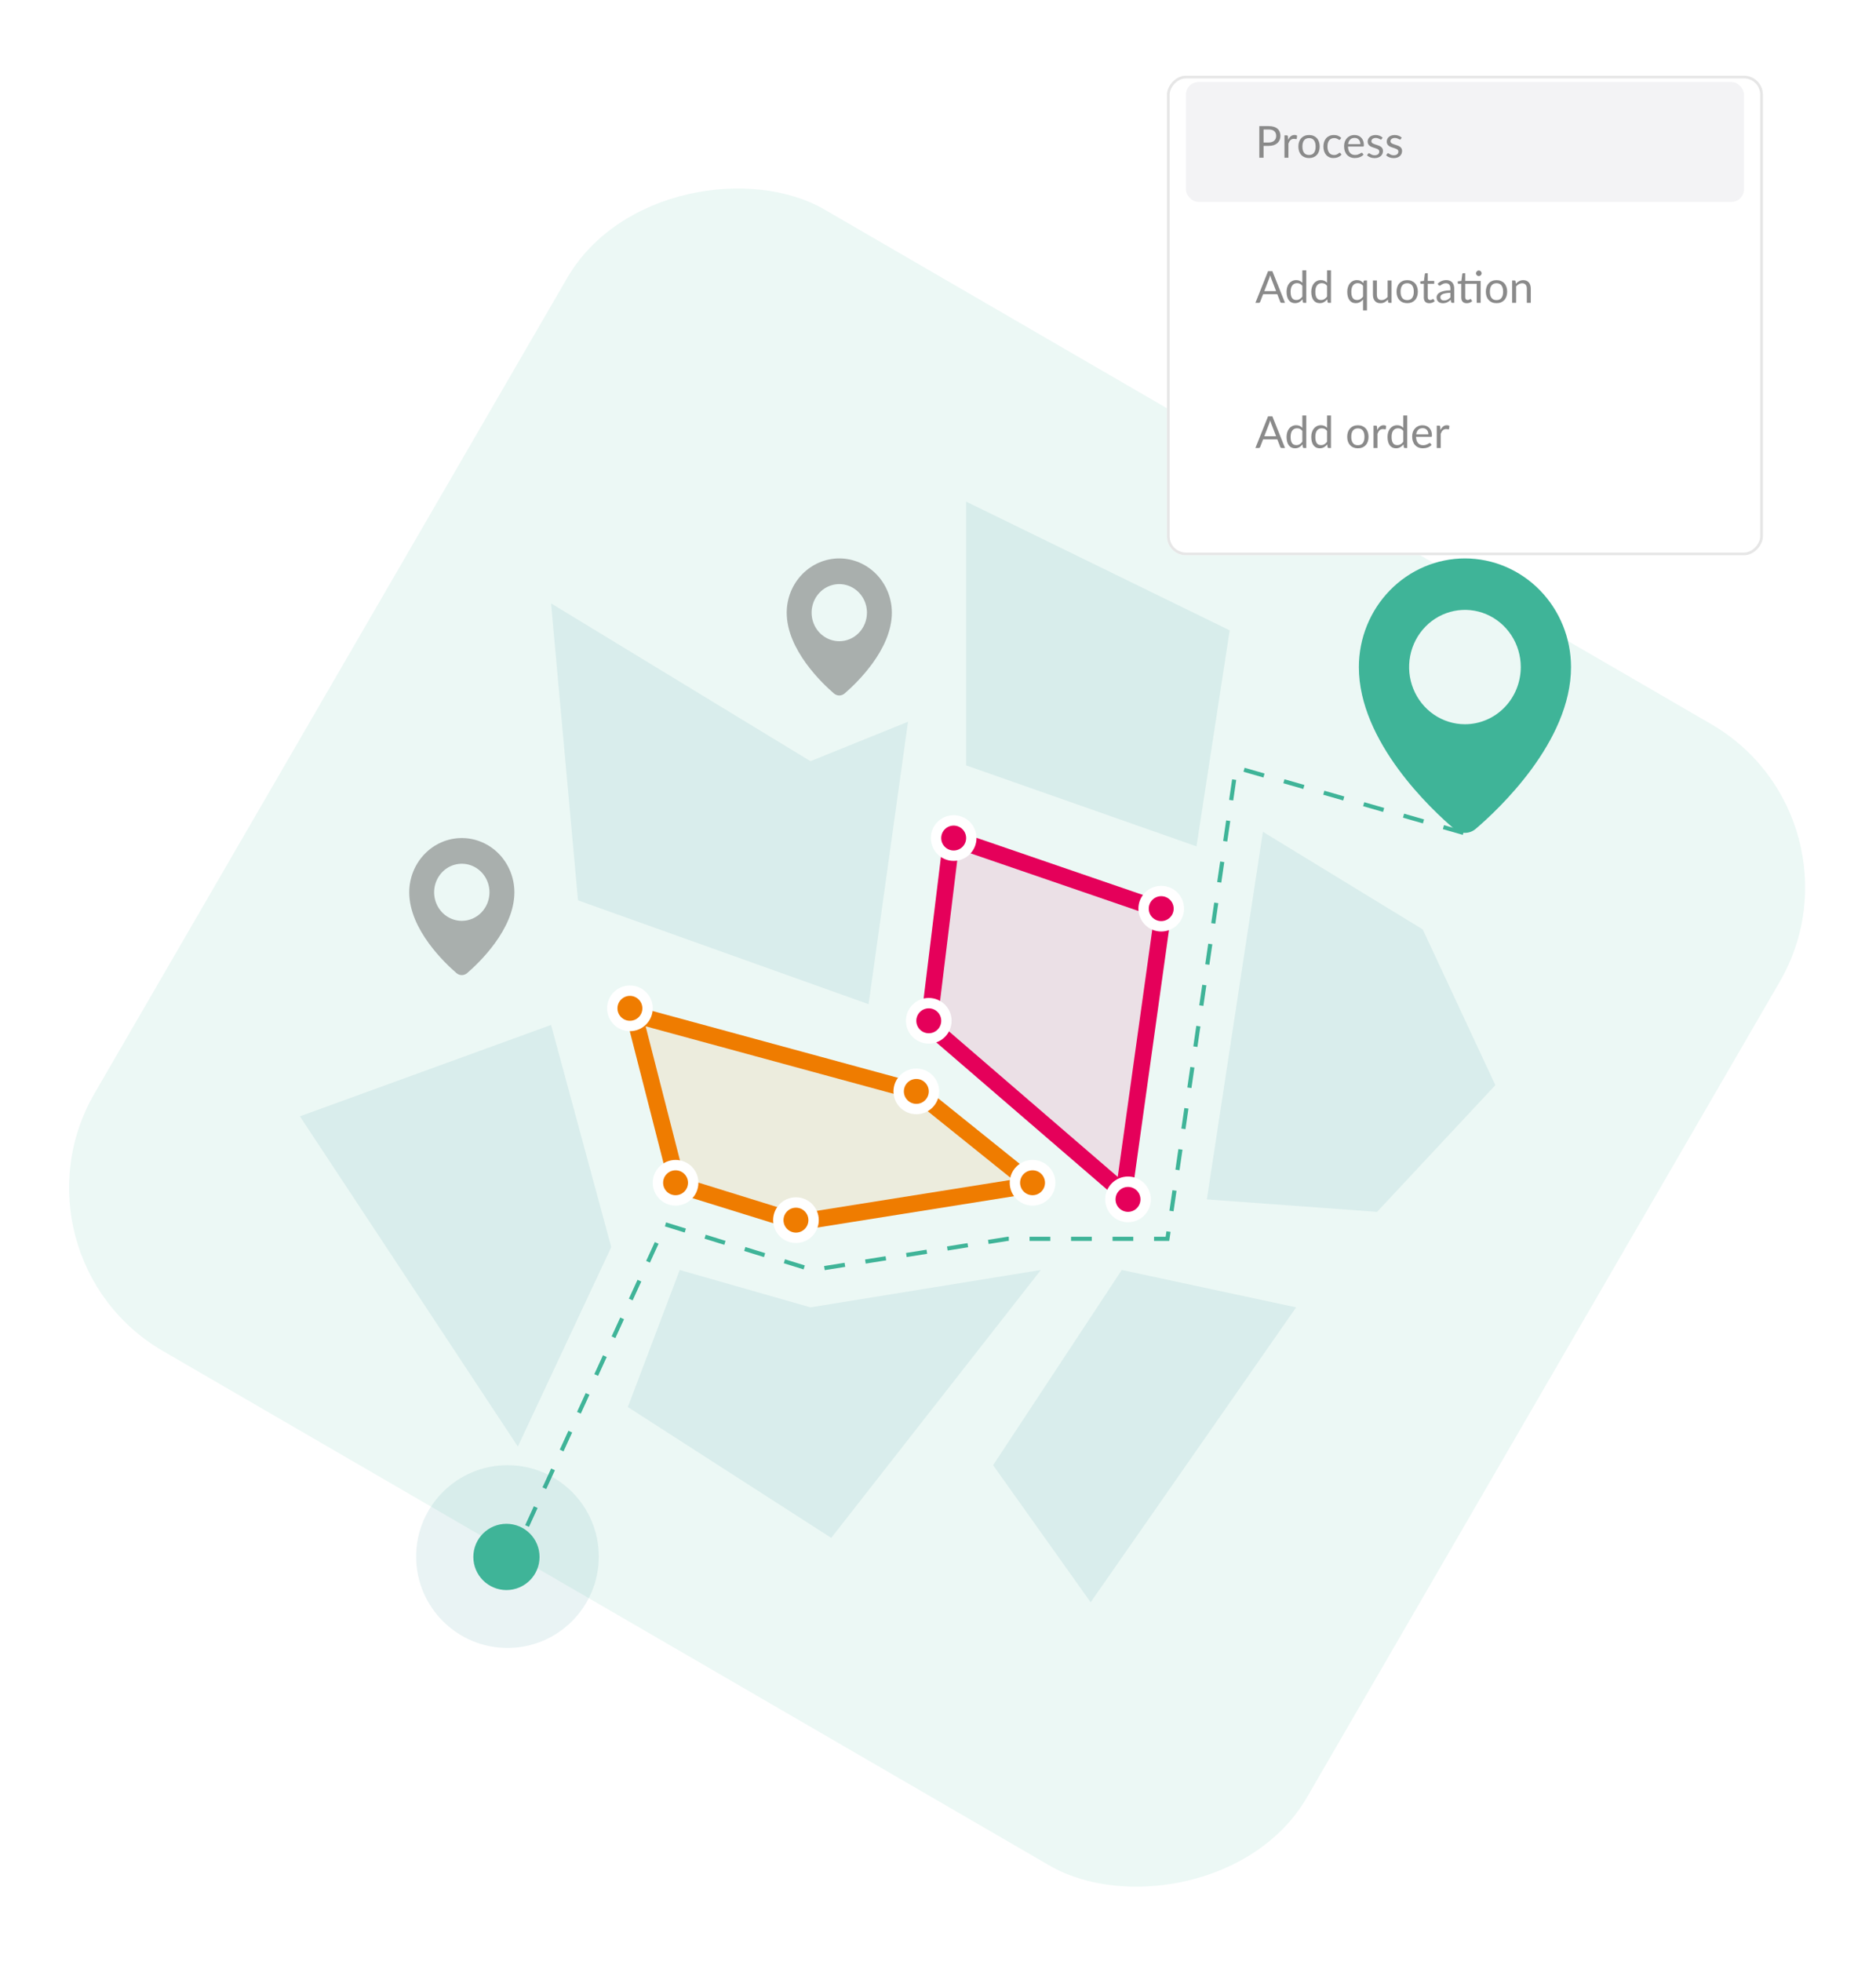 <svg width="595" height="622" viewBox="0 0 595 622" fill="none" xmlns="http://www.w3.org/2000/svg">
<rect opacity="0.1" x="594.434" y="259.518" width="418.256" height="444.593" rx="59.761" transform="rotate(120.114 594.434 259.518)" fill="#3FB498"/>
<path d="M214.926 375.56L201.103 321.585L290.624 345.94L327.485 375.56L253.104 387.409L214.926 375.56Z" fill="#EF7C00" fill-opacity="0.1" stroke="#EF7C00" stroke-width="5.266"/>
<path d="M356.448 378.193L294.573 324.876L301.814 265.635L368.954 288.673L356.448 378.193Z" fill="#E5005A" fill-opacity="0.1" stroke="#E5005A" stroke-width="5.266"/>
<g opacity="0.1">
<path d="M275.484 318.294L183.331 285.382L174.774 191.254L257.054 241.28L287.991 228.773L275.484 318.294Z" fill="#268695"/>
<path d="M193.863 395.308L174.774 324.876L95.127 353.839L164.242 458.499L193.863 395.308Z" fill="#268695"/>
<path d="M257.054 414.397L330.118 402.548L263.636 487.461L199.129 445.992L215.585 402.548L257.054 414.397Z" fill="#268695"/>
<path d="M314.979 464.423L355.789 402.548L411.081 414.397L345.916 507.866L314.979 464.423Z" fill="#268695"/>
<path d="M436.753 384.118L382.777 380.168L400.55 263.66L451.234 294.597L474.272 343.965L436.753 384.118Z" fill="#268695"/>
</g>
<path opacity="0.1" d="M379.486 268.268L306.422 242.596V159L390.018 199.811L379.486 268.268Z" fill="#268695"/>
<circle cx="199.787" cy="319.61" r="5.595" fill="#EF7C00" stroke="white" stroke-width="3.291"/>
<circle cx="214.268" cy="374.902" r="5.595" fill="#EF7C00" stroke="white" stroke-width="3.291"/>
<circle cx="252.446" cy="386.75" r="5.595" fill="#EF7C00" stroke="white" stroke-width="3.291"/>
<circle cx="327.485" cy="374.902" r="5.595" fill="#EF7C00" stroke="white" stroke-width="3.291"/>
<circle cx="290.624" cy="345.94" r="5.595" fill="#EF7C00" stroke="white" stroke-width="3.291"/>
<circle cx="294.573" cy="323.56" r="5.595" fill="#E5005A" stroke="white" stroke-width="3.291"/>
<circle cx="302.472" cy="265.635" r="5.595" fill="#E5005A" stroke="white" stroke-width="3.291"/>
<circle cx="368.296" cy="288.015" r="5.595" fill="#E5005A" stroke="white" stroke-width="3.291"/>
<circle cx="357.764" cy="380.168" r="5.595" fill="#E5005A" stroke="white" stroke-width="3.291"/>
<g clip-path="url(#clip0_5943_24087)">
<path d="M464.627 177C455.707 177.011 447.155 180.642 440.847 187.098C434.54 193.554 430.991 202.307 430.981 211.438C430.981 235.17 454.136 256.706 461.23 262.742C462.184 263.553 463.385 263.997 464.625 263.997C465.865 263.997 467.066 263.553 468.02 262.742C475.103 256.706 498.273 235.163 498.273 211.434C498.261 202.304 494.713 193.552 488.405 187.097C482.098 180.642 473.547 177.011 464.627 177V177ZM464.627 229.562C461.125 229.562 457.701 228.499 454.789 226.508C451.877 224.516 449.607 221.686 448.267 218.374C446.926 215.062 446.576 211.417 447.259 207.901C447.942 204.386 449.629 201.156 452.105 198.621C454.582 196.086 457.737 194.36 461.172 193.661C464.607 192.961 468.168 193.32 471.404 194.692C474.639 196.064 477.405 198.387 479.351 201.368C481.297 204.348 482.335 207.853 482.335 211.438C482.335 213.818 481.877 216.175 480.987 218.374C480.097 220.573 478.793 222.571 477.149 224.254C475.504 225.937 473.552 227.272 471.404 228.183C469.255 229.094 466.952 229.562 464.627 229.562Z" fill="#3FB498"/>
</g>
<g opacity="0.5" clip-path="url(#clip1_5943_24087)">
<path d="M146.469 265.635C142.048 265.64 137.81 267.453 134.684 270.677C131.557 273.901 129.799 278.272 129.794 282.831C129.794 294.682 141.27 305.436 144.786 308.45C145.259 308.855 145.854 309.077 146.468 309.077C147.083 309.077 147.678 308.855 148.151 308.45C151.661 305.436 163.145 294.679 163.145 282.829C163.139 278.271 161.38 273.9 158.254 270.677C155.128 267.453 150.89 265.64 146.469 265.635V265.635ZM146.469 291.882C144.733 291.882 143.037 291.351 141.593 290.357C140.15 289.362 139.025 287.949 138.361 286.295C137.697 284.641 137.523 282.821 137.861 281.066C138.2 279.31 139.036 277.697 140.263 276.431C141.491 275.166 143.055 274.304 144.757 273.954C146.46 273.605 148.224 273.784 149.828 274.469C151.432 275.154 152.802 276.315 153.767 277.803C154.731 279.291 155.246 281.041 155.246 282.831C155.246 284.02 155.019 285.197 154.578 286.295C154.137 287.393 153.49 288.391 152.675 289.231C151.86 290.072 150.893 290.738 149.828 291.193C148.763 291.648 147.622 291.882 146.469 291.882Z" fill="#666666"/>
</g>
<g opacity="0.5" clip-path="url(#clip2_5943_24087)">
<path d="M266.19 177C261.769 177.005 257.53 178.819 254.404 182.043C251.278 185.266 249.52 189.637 249.515 194.196C249.515 206.048 260.991 216.802 264.507 219.816C264.979 220.221 265.575 220.442 266.189 220.442C266.804 220.442 267.399 220.221 267.872 219.816C271.382 216.802 282.865 206.044 282.865 194.195C282.86 189.636 281.101 185.265 277.975 182.042C274.849 178.818 270.611 177.005 266.19 177V177ZM266.19 203.247C264.454 203.247 262.757 202.716 261.314 201.722C259.871 200.727 258.746 199.314 258.082 197.66C257.417 196.006 257.243 194.186 257.582 192.431C257.921 190.675 258.757 189.062 259.984 187.797C261.211 186.531 262.775 185.669 264.478 185.32C266.18 184.97 267.945 185.15 269.549 185.835C271.152 186.52 272.523 187.68 273.487 189.168C274.452 190.657 274.966 192.406 274.966 194.196C274.966 195.385 274.739 196.562 274.298 197.66C273.857 198.758 273.211 199.756 272.396 200.596C271.581 201.437 270.613 202.103 269.549 202.558C268.484 203.013 267.343 203.247 266.19 203.247Z" fill="#666666"/>
</g>
<path d="M464.127 264L391.993 243.255L370.271 392.675H319.587L257.712 402.549L210.977 388.067L164.242 490.094" stroke="#3FB498" stroke-width="1.316" stroke-dasharray="6.58 6.58"/>
<circle opacity="0.1" cx="160.951" cy="493.385" r="28.962" fill="#268695"/>
<circle cx="160.627" cy="493.5" r="10.5" fill="#3FB498"/>
<g filter="url(#filter0_d_5943_24087)">
<rect width="189" height="152" rx="6" transform="matrix(-1 0 0 1 559.127 20)" fill="white"/>
<rect x="-0.427" y="0.427" width="188.146" height="151.146" rx="5.573" transform="matrix(-1 0 0 1 558.273 20)" stroke="#E6E6E6" stroke-width="0.854"/>
</g>
<rect x="376.127" y="26" width="177" height="38" rx="4" fill="#F3F3F5"/>
<path d="M402.369 45.17C402.756 45.17 403.097 45.119 403.391 45.016C403.69 44.913 403.939 44.771 404.14 44.589C404.345 44.402 404.499 44.181 404.602 43.924C404.705 43.667 404.756 43.385 404.756 43.077C404.756 42.438 404.558 41.938 404.161 41.579C403.769 41.22 403.172 41.04 402.369 41.04H400.759V45.17H402.369ZM402.369 39.969C403.004 39.969 403.554 40.044 404.021 40.193C404.492 40.338 404.882 40.545 405.19 40.816C405.498 41.087 405.727 41.413 405.876 41.796C406.03 42.179 406.107 42.606 406.107 43.077C406.107 43.544 406.025 43.971 405.862 44.358C405.699 44.745 405.458 45.079 405.141 45.359C404.828 45.639 404.439 45.858 403.972 46.017C403.51 46.171 402.976 46.248 402.369 46.248H400.759V50H399.408V39.969H402.369ZM408.569 44.33C408.793 43.845 409.068 43.467 409.395 43.196C409.721 42.921 410.12 42.783 410.592 42.783C410.741 42.783 410.883 42.799 411.019 42.832C411.159 42.865 411.282 42.916 411.39 42.986L411.299 43.917C411.271 44.034 411.201 44.092 411.089 44.092C411.023 44.092 410.928 44.078 410.802 44.05C410.676 44.022 410.533 44.008 410.375 44.008C410.151 44.008 409.95 44.041 409.773 44.106C409.6 44.171 409.444 44.269 409.304 44.4C409.168 44.526 409.045 44.685 408.933 44.876C408.825 45.063 408.727 45.277 408.639 45.52V50H407.386V42.909H408.1C408.235 42.909 408.328 42.935 408.38 42.986C408.431 43.037 408.466 43.126 408.485 43.252L408.569 44.33ZM415.187 42.797C415.705 42.797 416.172 42.883 416.587 43.056C417.002 43.229 417.357 43.474 417.651 43.791C417.945 44.108 418.169 44.493 418.323 44.946C418.482 45.394 418.561 45.896 418.561 46.451C418.561 47.011 418.482 47.515 418.323 47.963C418.169 48.411 417.945 48.794 417.651 49.111C417.357 49.428 417.002 49.673 416.587 49.846C416.172 50.014 415.705 50.098 415.187 50.098C414.664 50.098 414.193 50.014 413.773 49.846C413.358 49.673 413.003 49.428 412.709 49.111C412.415 48.794 412.189 48.411 412.03 47.963C411.876 47.515 411.799 47.011 411.799 46.451C411.799 45.896 411.876 45.394 412.03 44.946C412.189 44.493 412.415 44.108 412.709 43.791C413.003 43.474 413.358 43.229 413.773 43.056C414.193 42.883 414.664 42.797 415.187 42.797ZM415.187 49.125C415.887 49.125 416.41 48.892 416.755 48.425C417.1 47.954 417.273 47.298 417.273 46.458C417.273 45.613 417.1 44.955 416.755 44.484C416.41 44.013 415.887 43.777 415.187 43.777C414.832 43.777 414.522 43.838 414.256 43.959C413.995 44.08 413.775 44.255 413.598 44.484C413.425 44.713 413.295 44.995 413.206 45.331C413.122 45.662 413.08 46.038 413.08 46.458C413.08 47.298 413.253 47.954 413.598 48.425C413.948 48.892 414.478 49.125 415.187 49.125ZM425.076 44.169C425.039 44.22 425.002 44.26 424.964 44.288C424.927 44.316 424.876 44.33 424.81 44.33C424.74 44.33 424.663 44.302 424.579 44.246C424.495 44.185 424.39 44.12 424.264 44.05C424.143 43.98 423.991 43.917 423.809 43.861C423.632 43.8 423.413 43.77 423.151 43.77C422.801 43.77 422.493 43.833 422.227 43.959C421.961 44.08 421.737 44.258 421.555 44.491C421.378 44.724 421.243 45.007 421.149 45.338C421.061 45.669 421.016 46.04 421.016 46.451C421.016 46.88 421.065 47.263 421.163 47.599C421.261 47.93 421.399 48.21 421.576 48.439C421.758 48.663 421.975 48.836 422.227 48.957C422.484 49.074 422.771 49.132 423.088 49.132C423.392 49.132 423.641 49.097 423.837 49.027C424.033 48.952 424.194 48.871 424.32 48.782C424.451 48.693 424.558 48.614 424.642 48.544C424.731 48.469 424.817 48.432 424.901 48.432C425.004 48.432 425.083 48.472 425.139 48.551L425.489 49.006C425.335 49.197 425.16 49.361 424.964 49.496C424.768 49.631 424.556 49.746 424.327 49.839C424.103 49.928 423.868 49.993 423.62 50.035C423.373 50.077 423.121 50.098 422.864 50.098C422.421 50.098 422.008 50.016 421.625 49.853C421.247 49.69 420.918 49.454 420.638 49.146C420.358 48.833 420.139 48.451 419.98 47.998C419.822 47.545 419.742 47.03 419.742 46.451C419.742 45.924 419.815 45.436 419.959 44.988C420.109 44.54 420.323 44.155 420.603 43.833C420.888 43.506 421.236 43.252 421.646 43.07C422.062 42.888 422.538 42.797 423.074 42.797C423.574 42.797 424.012 42.879 424.39 43.042C424.773 43.201 425.111 43.427 425.405 43.721L425.076 44.169ZM431.45 45.681C431.45 45.392 431.408 45.128 431.324 44.89C431.245 44.647 431.126 44.44 430.967 44.267C430.813 44.09 430.624 43.954 430.4 43.861C430.176 43.763 429.922 43.714 429.637 43.714C429.04 43.714 428.566 43.889 428.216 44.239C427.871 44.584 427.656 45.065 427.572 45.681H431.45ZM432.458 49.006C432.304 49.193 432.12 49.356 431.905 49.496C431.69 49.631 431.459 49.743 431.212 49.832C430.969 49.921 430.717 49.986 430.456 50.028C430.195 50.075 429.936 50.098 429.679 50.098C429.189 50.098 428.736 50.016 428.321 49.853C427.91 49.685 427.553 49.442 427.25 49.125C426.951 48.803 426.718 48.406 426.55 47.935C426.382 47.464 426.298 46.922 426.298 46.311C426.298 45.816 426.373 45.354 426.522 44.925C426.676 44.496 426.895 44.125 427.18 43.812C427.465 43.495 427.812 43.247 428.223 43.07C428.634 42.888 429.096 42.797 429.609 42.797C430.034 42.797 430.426 42.869 430.785 43.014C431.149 43.154 431.462 43.359 431.723 43.63C431.989 43.896 432.197 44.227 432.346 44.624C432.495 45.016 432.57 45.464 432.57 45.968C432.57 46.164 432.549 46.295 432.507 46.36C432.465 46.425 432.386 46.458 432.269 46.458H427.53C427.544 46.906 427.605 47.296 427.712 47.627C427.824 47.958 427.978 48.236 428.174 48.46C428.37 48.679 428.603 48.845 428.874 48.957C429.145 49.064 429.448 49.118 429.784 49.118C430.097 49.118 430.365 49.083 430.589 49.013C430.818 48.938 431.014 48.859 431.177 48.775C431.34 48.691 431.476 48.614 431.583 48.544C431.695 48.469 431.791 48.432 431.87 48.432C431.973 48.432 432.052 48.472 432.108 48.551L432.458 49.006ZM438.23 44.078C438.174 44.181 438.088 44.232 437.971 44.232C437.901 44.232 437.822 44.206 437.733 44.155C437.645 44.104 437.535 44.048 437.404 43.987C437.278 43.922 437.127 43.863 436.949 43.812C436.772 43.756 436.562 43.728 436.319 43.728C436.109 43.728 435.92 43.756 435.752 43.812C435.584 43.863 435.44 43.936 435.318 44.029C435.202 44.122 435.111 44.232 435.045 44.358C434.985 44.479 434.954 44.612 434.954 44.757C434.954 44.939 435.006 45.091 435.108 45.212C435.216 45.333 435.356 45.438 435.528 45.527C435.701 45.616 435.897 45.695 436.116 45.765C436.336 45.83 436.56 45.903 436.788 45.982C437.022 46.057 437.248 46.141 437.467 46.234C437.687 46.327 437.883 46.444 438.055 46.584C438.228 46.724 438.366 46.897 438.468 47.102C438.576 47.303 438.629 47.545 438.629 47.83C438.629 48.157 438.571 48.46 438.454 48.74C438.338 49.015 438.165 49.256 437.936 49.461C437.708 49.662 437.428 49.82 437.096 49.937C436.765 50.054 436.382 50.112 435.948 50.112C435.454 50.112 435.006 50.033 434.604 49.874C434.203 49.711 433.862 49.503 433.582 49.251L433.876 48.775C433.914 48.714 433.958 48.668 434.009 48.635C434.061 48.602 434.126 48.586 434.205 48.586C434.289 48.586 434.378 48.619 434.471 48.684C434.565 48.749 434.677 48.822 434.807 48.901C434.943 48.98 435.106 49.053 435.297 49.118C435.489 49.183 435.727 49.216 436.011 49.216C436.254 49.216 436.466 49.186 436.648 49.125C436.83 49.06 436.982 48.973 437.103 48.866C437.225 48.759 437.313 48.635 437.369 48.495C437.43 48.355 437.46 48.206 437.46 48.047C437.46 47.851 437.407 47.69 437.299 47.564C437.197 47.433 437.059 47.324 436.886 47.235C436.714 47.142 436.515 47.062 436.291 46.997C436.072 46.927 435.846 46.855 435.612 46.78C435.384 46.705 435.157 46.621 434.933 46.528C434.714 46.43 434.518 46.309 434.345 46.164C434.173 46.019 434.033 45.842 433.925 45.632C433.823 45.417 433.771 45.158 433.771 44.855C433.771 44.584 433.827 44.325 433.939 44.078C434.051 43.826 434.215 43.607 434.429 43.42C434.644 43.229 434.908 43.077 435.22 42.965C435.533 42.853 435.89 42.797 436.291 42.797C436.758 42.797 437.176 42.872 437.544 43.021C437.918 43.166 438.24 43.366 438.51 43.623L438.23 44.078ZM444.287 44.078C444.231 44.181 444.145 44.232 444.028 44.232C443.958 44.232 443.879 44.206 443.79 44.155C443.701 44.104 443.592 44.048 443.461 43.987C443.335 43.922 443.183 43.863 443.006 43.812C442.829 43.756 442.619 43.728 442.376 43.728C442.166 43.728 441.977 43.756 441.809 43.812C441.641 43.863 441.496 43.936 441.375 44.029C441.258 44.122 441.167 44.232 441.102 44.358C441.041 44.479 441.011 44.612 441.011 44.757C441.011 44.939 441.062 45.091 441.165 45.212C441.272 45.333 441.412 45.438 441.585 45.527C441.758 45.616 441.954 45.695 442.173 45.765C442.392 45.83 442.616 45.903 442.845 45.982C443.078 46.057 443.305 46.141 443.524 46.234C443.743 46.327 443.939 46.444 444.112 46.584C444.285 46.724 444.422 46.897 444.525 47.102C444.632 47.303 444.686 47.545 444.686 47.83C444.686 48.157 444.628 48.46 444.511 48.74C444.394 49.015 444.222 49.256 443.993 49.461C443.764 49.662 443.484 49.82 443.153 49.937C442.822 50.054 442.439 50.112 442.005 50.112C441.51 50.112 441.062 50.033 440.661 49.874C440.26 49.711 439.919 49.503 439.639 49.251L439.933 48.775C439.97 48.714 440.015 48.668 440.066 48.635C440.117 48.602 440.183 48.586 440.262 48.586C440.346 48.586 440.435 48.619 440.528 48.684C440.621 48.749 440.733 48.822 440.864 48.901C440.999 48.98 441.163 49.053 441.354 49.118C441.545 49.183 441.783 49.216 442.068 49.216C442.311 49.216 442.523 49.186 442.705 49.125C442.887 49.06 443.039 48.973 443.16 48.866C443.281 48.759 443.37 48.635 443.426 48.495C443.487 48.355 443.517 48.206 443.517 48.047C443.517 47.851 443.463 47.69 443.356 47.564C443.253 47.433 443.116 47.324 442.943 47.235C442.77 47.142 442.572 47.062 442.348 46.997C442.129 46.927 441.902 46.855 441.669 46.78C441.44 46.705 441.214 46.621 440.99 46.528C440.771 46.43 440.575 46.309 440.402 46.164C440.229 46.019 440.089 45.842 439.982 45.632C439.879 45.417 439.828 45.158 439.828 44.855C439.828 44.584 439.884 44.325 439.996 44.078C440.108 43.826 440.271 43.607 440.486 43.42C440.701 43.229 440.964 43.077 441.277 42.965C441.59 42.853 441.947 42.797 442.348 42.797C442.815 42.797 443.232 42.872 443.601 43.021C443.974 43.166 444.296 43.366 444.567 43.623L444.287 44.078Z" fill="#8A8A8A"/>
<path d="M404.735 92.276L403.16 88.195C403.113 88.074 403.064 87.934 403.013 87.775C402.962 87.612 402.913 87.439 402.866 87.257C402.768 87.635 402.668 87.95 402.565 88.202L400.99 92.276H404.735ZM407.563 96H406.513C406.392 96 406.294 95.97 406.219 95.909C406.144 95.848 406.088 95.771 406.051 95.678L405.113 93.256H400.612L399.674 95.678C399.646 95.762 399.592 95.837 399.513 95.902C399.434 95.967 399.336 96 399.219 96H398.169L402.18 85.969H403.552L407.563 96ZM413.058 90.596C412.825 90.283 412.573 90.066 412.302 89.945C412.032 89.819 411.728 89.756 411.392 89.756C410.734 89.756 410.228 89.992 409.873 90.463C409.519 90.934 409.341 91.606 409.341 92.479C409.341 92.941 409.381 93.338 409.46 93.669C409.54 93.996 409.656 94.266 409.81 94.481C409.964 94.691 410.153 94.845 410.377 94.943C410.601 95.041 410.856 95.09 411.14 95.09C411.551 95.09 411.908 94.997 412.211 94.81C412.519 94.623 412.802 94.36 413.058 94.019V90.596ZM414.304 85.689V96H413.562C413.385 96 413.273 95.914 413.226 95.741L413.114 94.88C412.811 95.244 412.466 95.538 412.078 95.762C411.691 95.986 411.243 96.098 410.734 96.098C410.328 96.098 409.96 96.021 409.628 95.867C409.297 95.708 409.015 95.477 408.781 95.174C408.548 94.871 408.368 94.493 408.242 94.04C408.116 93.587 408.053 93.067 408.053 92.479C408.053 91.956 408.123 91.471 408.263 91.023C408.403 90.57 408.604 90.178 408.865 89.847C409.127 89.516 409.446 89.257 409.824 89.07C410.207 88.879 410.636 88.783 411.112 88.783C411.546 88.783 411.917 88.858 412.225 89.007C412.538 89.152 412.816 89.355 413.058 89.616V85.689H414.304ZM420.892 90.596C420.659 90.283 420.407 90.066 420.136 89.945C419.866 89.819 419.562 89.756 419.226 89.756C418.568 89.756 418.062 89.992 417.707 90.463C417.353 90.934 417.175 91.606 417.175 92.479C417.175 92.941 417.215 93.338 417.294 93.669C417.374 93.996 417.49 94.266 417.644 94.481C417.798 94.691 417.987 94.845 418.211 94.943C418.435 95.041 418.69 95.09 418.974 95.09C419.385 95.09 419.742 94.997 420.045 94.81C420.353 94.623 420.636 94.36 420.892 94.019V90.596ZM422.138 85.689V96H421.396C421.219 96 421.107 95.914 421.06 95.741L420.948 94.88C420.645 95.244 420.3 95.538 419.912 95.762C419.525 95.986 419.077 96.098 418.568 96.098C418.162 96.098 417.794 96.021 417.462 95.867C417.131 95.708 416.849 95.477 416.615 95.174C416.382 94.871 416.202 94.493 416.076 94.04C415.95 93.587 415.887 93.067 415.887 92.479C415.887 91.956 415.957 91.471 416.097 91.023C416.237 90.57 416.438 90.178 416.699 89.847C416.961 89.516 417.28 89.257 417.658 89.07C418.041 88.879 418.47 88.783 418.946 88.783C419.38 88.783 419.751 88.858 420.059 89.007C420.372 89.152 420.65 89.355 420.892 89.616V85.689H422.138ZM432.308 90.589C432.084 90.29 431.835 90.078 431.559 89.952C431.284 89.821 430.978 89.756 430.642 89.756C429.984 89.756 429.478 89.992 429.123 90.463C428.769 90.934 428.591 91.606 428.591 92.479C428.591 92.941 428.631 93.338 428.71 93.669C428.79 93.996 428.906 94.266 429.06 94.481C429.214 94.691 429.403 94.845 429.627 94.943C429.851 95.041 430.106 95.09 430.39 95.09C430.801 95.09 431.158 94.997 431.461 94.81C431.769 94.623 432.052 94.36 432.308 94.019V90.589ZM433.554 88.909V98.401H432.308V94.943C432.014 95.288 431.676 95.568 431.293 95.783C430.911 95.993 430.474 96.098 429.984 96.098C429.578 96.098 429.21 96.021 428.878 95.867C428.547 95.708 428.265 95.477 428.031 95.174C427.798 94.871 427.618 94.493 427.492 94.04C427.366 93.587 427.303 93.067 427.303 92.479C427.303 91.956 427.373 91.471 427.513 91.023C427.653 90.57 427.854 90.178 428.115 89.847C428.377 89.516 428.696 89.257 429.074 89.07C429.457 88.879 429.886 88.783 430.362 88.783C430.824 88.783 431.216 88.865 431.538 89.028C431.86 89.191 432.145 89.42 432.392 89.714L432.476 89.168C432.523 88.995 432.635 88.909 432.812 88.909H433.554ZM441.353 88.909V96H440.611C440.434 96 440.322 95.914 440.275 95.741L440.177 94.978C439.869 95.319 439.524 95.594 439.141 95.804C438.759 96.009 438.32 96.112 437.825 96.112C437.438 96.112 437.095 96.049 436.796 95.923C436.502 95.792 436.255 95.61 436.054 95.377C435.854 95.144 435.702 94.861 435.599 94.53C435.501 94.199 435.452 93.832 435.452 93.431V88.909H436.698V93.431C436.698 93.968 436.82 94.383 437.062 94.677C437.31 94.971 437.685 95.118 438.189 95.118C438.558 95.118 438.901 95.032 439.218 94.859C439.54 94.682 439.837 94.439 440.107 94.131V88.909H441.353ZM446.318 88.797C446.836 88.797 447.303 88.883 447.718 89.056C448.133 89.229 448.488 89.474 448.782 89.791C449.076 90.108 449.3 90.493 449.454 90.946C449.613 91.394 449.692 91.896 449.692 92.451C449.692 93.011 449.613 93.515 449.454 93.963C449.3 94.411 449.076 94.794 448.782 95.111C448.488 95.428 448.133 95.673 447.718 95.846C447.303 96.014 446.836 96.098 446.318 96.098C445.795 96.098 445.324 96.014 444.904 95.846C444.489 95.673 444.134 95.428 443.84 95.111C443.546 94.794 443.32 94.411 443.161 93.963C443.007 93.515 442.93 93.011 442.93 92.451C442.93 91.896 443.007 91.394 443.161 90.946C443.32 90.493 443.546 90.108 443.84 89.791C444.134 89.474 444.489 89.229 444.904 89.056C445.324 88.883 445.795 88.797 446.318 88.797ZM446.318 95.125C447.018 95.125 447.541 94.892 447.886 94.425C448.231 93.954 448.404 93.298 448.404 92.458C448.404 91.613 448.231 90.955 447.886 90.484C447.541 90.013 447.018 89.777 446.318 89.777C445.963 89.777 445.653 89.838 445.387 89.959C445.126 90.08 444.906 90.255 444.729 90.484C444.556 90.713 444.426 90.995 444.337 91.331C444.253 91.662 444.211 92.038 444.211 92.458C444.211 93.298 444.384 93.954 444.729 94.425C445.079 94.892 445.609 95.125 446.318 95.125ZM453.326 96.112C452.766 96.112 452.335 95.956 452.031 95.643C451.733 95.33 451.583 94.88 451.583 94.292V89.952H450.729C450.655 89.952 450.592 89.931 450.54 89.889C450.489 89.842 450.463 89.772 450.463 89.679V89.182L451.625 89.035L451.912 86.844C451.926 86.774 451.957 86.718 452.003 86.676C452.055 86.629 452.12 86.606 452.199 86.606H452.829V89.049H454.88V89.952H452.829V94.208C452.829 94.507 452.902 94.728 453.046 94.873C453.191 95.018 453.378 95.09 453.606 95.09C453.737 95.09 453.849 95.074 453.942 95.041C454.04 95.004 454.124 94.964 454.194 94.922C454.264 94.88 454.323 94.843 454.369 94.81C454.421 94.773 454.465 94.754 454.502 94.754C454.568 94.754 454.626 94.794 454.677 94.873L455.041 95.468C454.827 95.669 454.568 95.827 454.264 95.944C453.961 96.056 453.648 96.112 453.326 96.112ZM460.01 92.808C459.436 92.827 458.946 92.873 458.54 92.948C458.139 93.018 457.81 93.111 457.553 93.228C457.301 93.345 457.117 93.482 457 93.641C456.888 93.8 456.832 93.977 456.832 94.173C456.832 94.36 456.862 94.521 456.923 94.656C456.984 94.791 457.065 94.903 457.168 94.992C457.275 95.076 457.399 95.139 457.539 95.181C457.684 95.218 457.838 95.237 458.001 95.237C458.22 95.237 458.421 95.216 458.603 95.174C458.785 95.127 458.955 95.062 459.114 94.978C459.277 94.894 459.431 94.794 459.576 94.677C459.725 94.56 459.87 94.427 460.01 94.278V92.808ZM455.985 89.91C456.377 89.532 456.799 89.25 457.252 89.063C457.705 88.876 458.206 88.783 458.757 88.783C459.154 88.783 459.506 88.848 459.814 88.979C460.122 89.11 460.381 89.292 460.591 89.525C460.801 89.758 460.96 90.041 461.067 90.372C461.174 90.703 461.228 91.067 461.228 91.464V96H460.675C460.554 96 460.46 95.981 460.395 95.944C460.33 95.902 460.278 95.823 460.241 95.706L460.101 95.034C459.914 95.207 459.732 95.361 459.555 95.496C459.378 95.627 459.191 95.739 458.995 95.832C458.799 95.921 458.589 95.988 458.365 96.035C458.146 96.086 457.901 96.112 457.63 96.112C457.355 96.112 457.096 96.075 456.853 96C456.61 95.921 456.398 95.804 456.216 95.65C456.039 95.496 455.896 95.302 455.789 95.069C455.686 94.831 455.635 94.551 455.635 94.229C455.635 93.949 455.712 93.681 455.866 93.424C456.02 93.163 456.27 92.932 456.615 92.731C456.96 92.53 457.411 92.367 457.966 92.241C458.521 92.11 459.203 92.036 460.01 92.017V91.464C460.01 90.913 459.891 90.498 459.653 90.218C459.415 89.933 459.067 89.791 458.61 89.791C458.302 89.791 458.043 89.831 457.833 89.91C457.628 89.985 457.448 90.071 457.294 90.169C457.145 90.262 457.014 90.349 456.902 90.428C456.795 90.503 456.687 90.54 456.58 90.54C456.496 90.54 456.424 90.519 456.363 90.477C456.302 90.43 456.251 90.374 456.209 90.309L455.985 89.91ZM469.61 96H468.364V89.952H464.71V94.208C464.71 94.507 464.782 94.728 464.927 94.873C465.072 95.018 465.258 95.09 465.487 95.09C465.618 95.09 465.73 95.074 465.823 95.041C465.921 95.004 466.005 94.964 466.075 94.922C466.145 94.88 466.203 94.843 466.25 94.81C466.301 94.773 466.346 94.754 466.383 94.754C466.448 94.754 466.507 94.794 466.558 94.873L466.922 95.468C466.707 95.669 466.448 95.827 466.145 95.944C465.842 96.056 465.529 96.112 465.207 96.112C464.647 96.112 464.215 95.956 463.912 95.643C463.613 95.33 463.464 94.88 463.464 94.292V89.952H462.61C462.535 89.952 462.472 89.931 462.421 89.889C462.37 89.842 462.344 89.772 462.344 89.679V89.182L463.506 89.028L463.793 86.844C463.807 86.774 463.837 86.718 463.884 86.676C463.935 86.629 464.001 86.606 464.08 86.606H464.71V89.049H469.61V96ZM469.918 86.634C469.918 86.755 469.892 86.87 469.841 86.977C469.794 87.08 469.729 87.171 469.645 87.25C469.566 87.329 469.472 87.392 469.365 87.439C469.258 87.486 469.143 87.509 469.022 87.509C468.901 87.509 468.786 87.486 468.679 87.439C468.576 87.392 468.485 87.329 468.406 87.25C468.327 87.171 468.264 87.08 468.217 86.977C468.17 86.87 468.147 86.755 468.147 86.634C468.147 86.513 468.17 86.398 468.217 86.291C468.264 86.179 468.327 86.083 468.406 86.004C468.485 85.92 468.576 85.855 468.679 85.808C468.786 85.761 468.901 85.738 469.022 85.738C469.143 85.738 469.258 85.761 469.365 85.808C469.472 85.855 469.566 85.92 469.645 86.004C469.729 86.083 469.794 86.179 469.841 86.291C469.892 86.398 469.918 86.513 469.918 86.634ZM474.646 88.797C475.164 88.797 475.631 88.883 476.046 89.056C476.461 89.229 476.816 89.474 477.11 89.791C477.404 90.108 477.628 90.493 477.782 90.946C477.941 91.394 478.02 91.896 478.02 92.451C478.02 93.011 477.941 93.515 477.782 93.963C477.628 94.411 477.404 94.794 477.11 95.111C476.816 95.428 476.461 95.673 476.046 95.846C475.631 96.014 475.164 96.098 474.646 96.098C474.123 96.098 473.652 96.014 473.232 95.846C472.817 95.673 472.462 95.428 472.168 95.111C471.874 94.794 471.648 94.411 471.489 93.963C471.335 93.515 471.258 93.011 471.258 92.451C471.258 91.896 471.335 91.394 471.489 90.946C471.648 90.493 471.874 90.108 472.168 89.791C472.462 89.474 472.817 89.229 473.232 89.056C473.652 88.883 474.123 88.797 474.646 88.797ZM474.646 95.125C475.346 95.125 475.869 94.892 476.214 94.425C476.559 93.954 476.732 93.298 476.732 92.458C476.732 91.613 476.559 90.955 476.214 90.484C475.869 90.013 475.346 89.777 474.646 89.777C474.291 89.777 473.981 89.838 473.715 89.959C473.454 90.08 473.234 90.255 473.057 90.484C472.884 90.713 472.754 90.995 472.665 91.331C472.581 91.662 472.539 92.038 472.539 92.458C472.539 93.298 472.712 93.954 473.057 94.425C473.407 94.892 473.937 95.125 474.646 95.125ZM480.776 89.938C480.93 89.765 481.094 89.609 481.266 89.469C481.439 89.329 481.621 89.21 481.812 89.112C482.008 89.009 482.214 88.932 482.428 88.881C482.648 88.825 482.883 88.797 483.135 88.797C483.523 88.797 483.863 88.862 484.157 88.993C484.456 89.119 484.703 89.301 484.899 89.539C485.1 89.772 485.252 90.055 485.354 90.386C485.457 90.717 485.508 91.084 485.508 91.485V96H484.255V91.485C484.255 90.948 484.132 90.533 483.884 90.239C483.642 89.94 483.271 89.791 482.771 89.791C482.403 89.791 482.057 89.88 481.735 90.057C481.418 90.234 481.124 90.475 480.853 90.778V96H479.6V88.909H480.349C480.527 88.909 480.636 88.995 480.678 89.168L480.776 89.938Z" fill="#8A8A8A"/>
<path d="M404.735 138.276L403.16 134.195C403.113 134.074 403.064 133.934 403.013 133.775C402.962 133.612 402.913 133.439 402.866 133.257C402.768 133.635 402.668 133.95 402.565 134.202L400.99 138.276H404.735ZM407.563 142H406.513C406.392 142 406.294 141.97 406.219 141.909C406.144 141.848 406.088 141.771 406.051 141.678L405.113 139.256H400.612L399.674 141.678C399.646 141.762 399.592 141.837 399.513 141.902C399.434 141.967 399.336 142 399.219 142H398.169L402.18 131.969H403.552L407.563 142ZM413.058 136.596C412.825 136.283 412.573 136.066 412.302 135.945C412.032 135.819 411.728 135.756 411.392 135.756C410.734 135.756 410.228 135.992 409.873 136.463C409.519 136.934 409.341 137.606 409.341 138.479C409.341 138.941 409.381 139.338 409.46 139.669C409.54 139.996 409.656 140.266 409.81 140.481C409.964 140.691 410.153 140.845 410.377 140.943C410.601 141.041 410.856 141.09 411.14 141.09C411.551 141.09 411.908 140.997 412.211 140.81C412.519 140.623 412.802 140.36 413.058 140.019V136.596ZM414.304 131.689V142H413.562C413.385 142 413.273 141.914 413.226 141.741L413.114 140.88C412.811 141.244 412.466 141.538 412.078 141.762C411.691 141.986 411.243 142.098 410.734 142.098C410.328 142.098 409.96 142.021 409.628 141.867C409.297 141.708 409.015 141.477 408.781 141.174C408.548 140.871 408.368 140.493 408.242 140.04C408.116 139.587 408.053 139.067 408.053 138.479C408.053 137.956 408.123 137.471 408.263 137.023C408.403 136.57 408.604 136.178 408.865 135.847C409.127 135.516 409.446 135.257 409.824 135.07C410.207 134.879 410.636 134.783 411.112 134.783C411.546 134.783 411.917 134.858 412.225 135.007C412.538 135.152 412.816 135.355 413.058 135.616V131.689H414.304ZM420.892 136.596C420.659 136.283 420.407 136.066 420.136 135.945C419.866 135.819 419.562 135.756 419.226 135.756C418.568 135.756 418.062 135.992 417.707 136.463C417.353 136.934 417.175 137.606 417.175 138.479C417.175 138.941 417.215 139.338 417.294 139.669C417.374 139.996 417.49 140.266 417.644 140.481C417.798 140.691 417.987 140.845 418.211 140.943C418.435 141.041 418.69 141.09 418.974 141.09C419.385 141.09 419.742 140.997 420.045 140.81C420.353 140.623 420.636 140.36 420.892 140.019V136.596ZM422.138 131.689V142H421.396C421.219 142 421.107 141.914 421.06 141.741L420.948 140.88C420.645 141.244 420.3 141.538 419.912 141.762C419.525 141.986 419.077 142.098 418.568 142.098C418.162 142.098 417.794 142.021 417.462 141.867C417.131 141.708 416.849 141.477 416.615 141.174C416.382 140.871 416.202 140.493 416.076 140.04C415.95 139.587 415.887 139.067 415.887 138.479C415.887 137.956 415.957 137.471 416.097 137.023C416.237 136.57 416.438 136.178 416.699 135.847C416.961 135.516 417.28 135.257 417.658 135.07C418.041 134.879 418.47 134.783 418.946 134.783C419.38 134.783 419.751 134.858 420.059 135.007C420.372 135.152 420.65 135.355 420.892 135.616V131.689H422.138ZM430.677 134.797C431.195 134.797 431.662 134.883 432.077 135.056C432.493 135.229 432.847 135.474 433.141 135.791C433.435 136.108 433.659 136.493 433.813 136.946C433.972 137.394 434.051 137.896 434.051 138.451C434.051 139.011 433.972 139.515 433.813 139.963C433.659 140.411 433.435 140.794 433.141 141.111C432.847 141.428 432.493 141.673 432.077 141.846C431.662 142.014 431.195 142.098 430.677 142.098C430.155 142.098 429.683 142.014 429.263 141.846C428.848 141.673 428.493 141.428 428.199 141.111C427.905 140.794 427.679 140.411 427.52 139.963C427.366 139.515 427.289 139.011 427.289 138.451C427.289 137.896 427.366 137.394 427.52 136.946C427.679 136.493 427.905 136.108 428.199 135.791C428.493 135.474 428.848 135.229 429.263 135.056C429.683 134.883 430.155 134.797 430.677 134.797ZM430.677 141.125C431.377 141.125 431.9 140.892 432.245 140.425C432.591 139.954 432.763 139.298 432.763 138.458C432.763 137.613 432.591 136.955 432.245 136.484C431.9 136.013 431.377 135.777 430.677 135.777C430.323 135.777 430.012 135.838 429.746 135.959C429.485 136.08 429.266 136.255 429.088 136.484C428.916 136.713 428.785 136.995 428.696 137.331C428.612 137.662 428.57 138.038 428.57 138.458C428.57 139.298 428.743 139.954 429.088 140.425C429.438 140.892 429.968 141.125 430.677 141.125ZM436.815 136.33C437.039 135.845 437.314 135.467 437.641 135.196C437.967 134.921 438.366 134.783 438.838 134.783C438.987 134.783 439.129 134.799 439.265 134.832C439.405 134.865 439.528 134.916 439.636 134.986L439.545 135.917C439.517 136.034 439.447 136.092 439.335 136.092C439.269 136.092 439.174 136.078 439.048 136.05C438.922 136.022 438.779 136.008 438.621 136.008C438.397 136.008 438.196 136.041 438.019 136.106C437.846 136.171 437.69 136.269 437.55 136.4C437.414 136.526 437.291 136.685 437.179 136.876C437.071 137.063 436.973 137.277 436.885 137.52V142H435.632V134.909H436.346C436.481 134.909 436.574 134.935 436.626 134.986C436.677 135.037 436.712 135.126 436.731 135.252L436.815 136.33ZM445.078 136.596C444.845 136.283 444.593 136.066 444.322 135.945C444.051 135.819 443.748 135.756 443.412 135.756C442.754 135.756 442.248 135.992 441.893 136.463C441.538 136.934 441.361 137.606 441.361 138.479C441.361 138.941 441.401 139.338 441.48 139.669C441.559 139.996 441.676 140.266 441.83 140.481C441.984 140.691 442.173 140.845 442.397 140.943C442.621 141.041 442.875 141.09 443.16 141.09C443.571 141.09 443.928 140.997 444.231 140.81C444.539 140.623 444.821 140.36 445.078 140.019V136.596ZM446.324 131.689V142H445.582C445.405 142 445.293 141.914 445.246 141.741L445.134 140.88C444.831 141.244 444.485 141.538 444.098 141.762C443.711 141.986 443.263 142.098 442.754 142.098C442.348 142.098 441.979 142.021 441.648 141.867C441.317 141.708 441.034 141.477 440.801 141.174C440.568 140.871 440.388 140.493 440.262 140.04C440.136 139.587 440.073 139.067 440.073 138.479C440.073 137.956 440.143 137.471 440.283 137.023C440.423 136.57 440.624 136.178 440.885 135.847C441.146 135.516 441.466 135.257 441.844 135.07C442.227 134.879 442.656 134.783 443.132 134.783C443.566 134.783 443.937 134.858 444.245 135.007C444.558 135.152 444.835 135.355 445.078 135.616V131.689H446.324ZM453.038 137.681C453.038 137.392 452.996 137.128 452.912 136.89C452.833 136.647 452.714 136.44 452.555 136.267C452.401 136.09 452.212 135.954 451.988 135.861C451.764 135.763 451.51 135.714 451.225 135.714C450.628 135.714 450.154 135.889 449.804 136.239C449.459 136.584 449.244 137.065 449.16 137.681H453.038ZM454.046 141.006C453.892 141.193 453.708 141.356 453.493 141.496C453.278 141.631 453.047 141.743 452.8 141.832C452.557 141.921 452.305 141.986 452.044 142.028C451.783 142.075 451.524 142.098 451.267 142.098C450.777 142.098 450.324 142.016 449.909 141.853C449.498 141.685 449.141 141.442 448.838 141.125C448.539 140.803 448.306 140.406 448.138 139.935C447.97 139.464 447.886 138.922 447.886 138.311C447.886 137.816 447.961 137.354 448.11 136.925C448.264 136.496 448.483 136.125 448.768 135.812C449.053 135.495 449.4 135.247 449.811 135.07C450.222 134.888 450.684 134.797 451.197 134.797C451.622 134.797 452.014 134.869 452.373 135.014C452.737 135.154 453.05 135.359 453.311 135.63C453.577 135.896 453.785 136.227 453.934 136.624C454.083 137.016 454.158 137.464 454.158 137.968C454.158 138.164 454.137 138.295 454.095 138.36C454.053 138.425 453.974 138.458 453.857 138.458H449.118C449.132 138.906 449.193 139.296 449.3 139.627C449.412 139.958 449.566 140.236 449.762 140.46C449.958 140.679 450.191 140.845 450.462 140.957C450.733 141.064 451.036 141.118 451.372 141.118C451.685 141.118 451.953 141.083 452.177 141.013C452.406 140.938 452.602 140.859 452.765 140.775C452.928 140.691 453.064 140.614 453.171 140.544C453.283 140.469 453.379 140.432 453.458 140.432C453.561 140.432 453.64 140.472 453.696 140.551L454.046 141.006ZM456.871 136.33C457.095 135.845 457.371 135.467 457.697 135.196C458.024 134.921 458.423 134.783 458.894 134.783C459.044 134.783 459.186 134.799 459.321 134.832C459.461 134.865 459.585 134.916 459.692 134.986L459.601 135.917C459.573 136.034 459.503 136.092 459.391 136.092C459.326 136.092 459.23 136.078 459.104 136.05C458.978 136.022 458.836 136.008 458.677 136.008C458.453 136.008 458.253 136.041 458.075 136.106C457.903 136.171 457.746 136.269 457.606 136.4C457.471 136.526 457.347 136.685 457.235 136.876C457.128 137.063 457.03 137.277 456.941 137.52V142H455.688V134.909H456.402C456.538 134.909 456.631 134.935 456.682 134.986C456.734 135.037 456.769 135.126 456.787 135.252L456.871 136.33Z" fill="#8A8A8A"/>
<defs>
<filter id="filter0_d_5943_24087" x="346.127" y="0" width="237" height="200" filterUnits="userSpaceOnUse" color-interpolation-filters="sRGB">
<feFlood flood-opacity="0" result="BackgroundImageFix"/>
<feColorMatrix in="SourceAlpha" type="matrix" values="0 0 0 0 0 0 0 0 0 0 0 0 0 0 0 0 0 0 127 0" result="hardAlpha"/>
<feOffset dy="4"/>
<feGaussianBlur stdDeviation="12"/>
<feColorMatrix type="matrix" values="0 0 0 0 0 0 0 0 0 0 0 0 0 0 0 0 0 0 0.1 0"/>
<feBlend mode="normal" in2="BackgroundImageFix" result="effect1_dropShadow_5943_24087"/>
<feBlend mode="normal" in="SourceGraphic" in2="effect1_dropShadow_5943_24087" result="shape"/>
</filter>
<clipPath id="clip0_5943_24087">
<rect width="85" height="87" fill="white" transform="translate(422.127 177)"/>
</clipPath>
<clipPath id="clip1_5943_24087">
<rect width="42.127" height="43.444" fill="white" transform="translate(125.406 265.635)"/>
</clipPath>
<clipPath id="clip2_5943_24087">
<rect width="42.127" height="43.444" fill="white" transform="translate(245.127 177)"/>
</clipPath>
</defs>
</svg>
